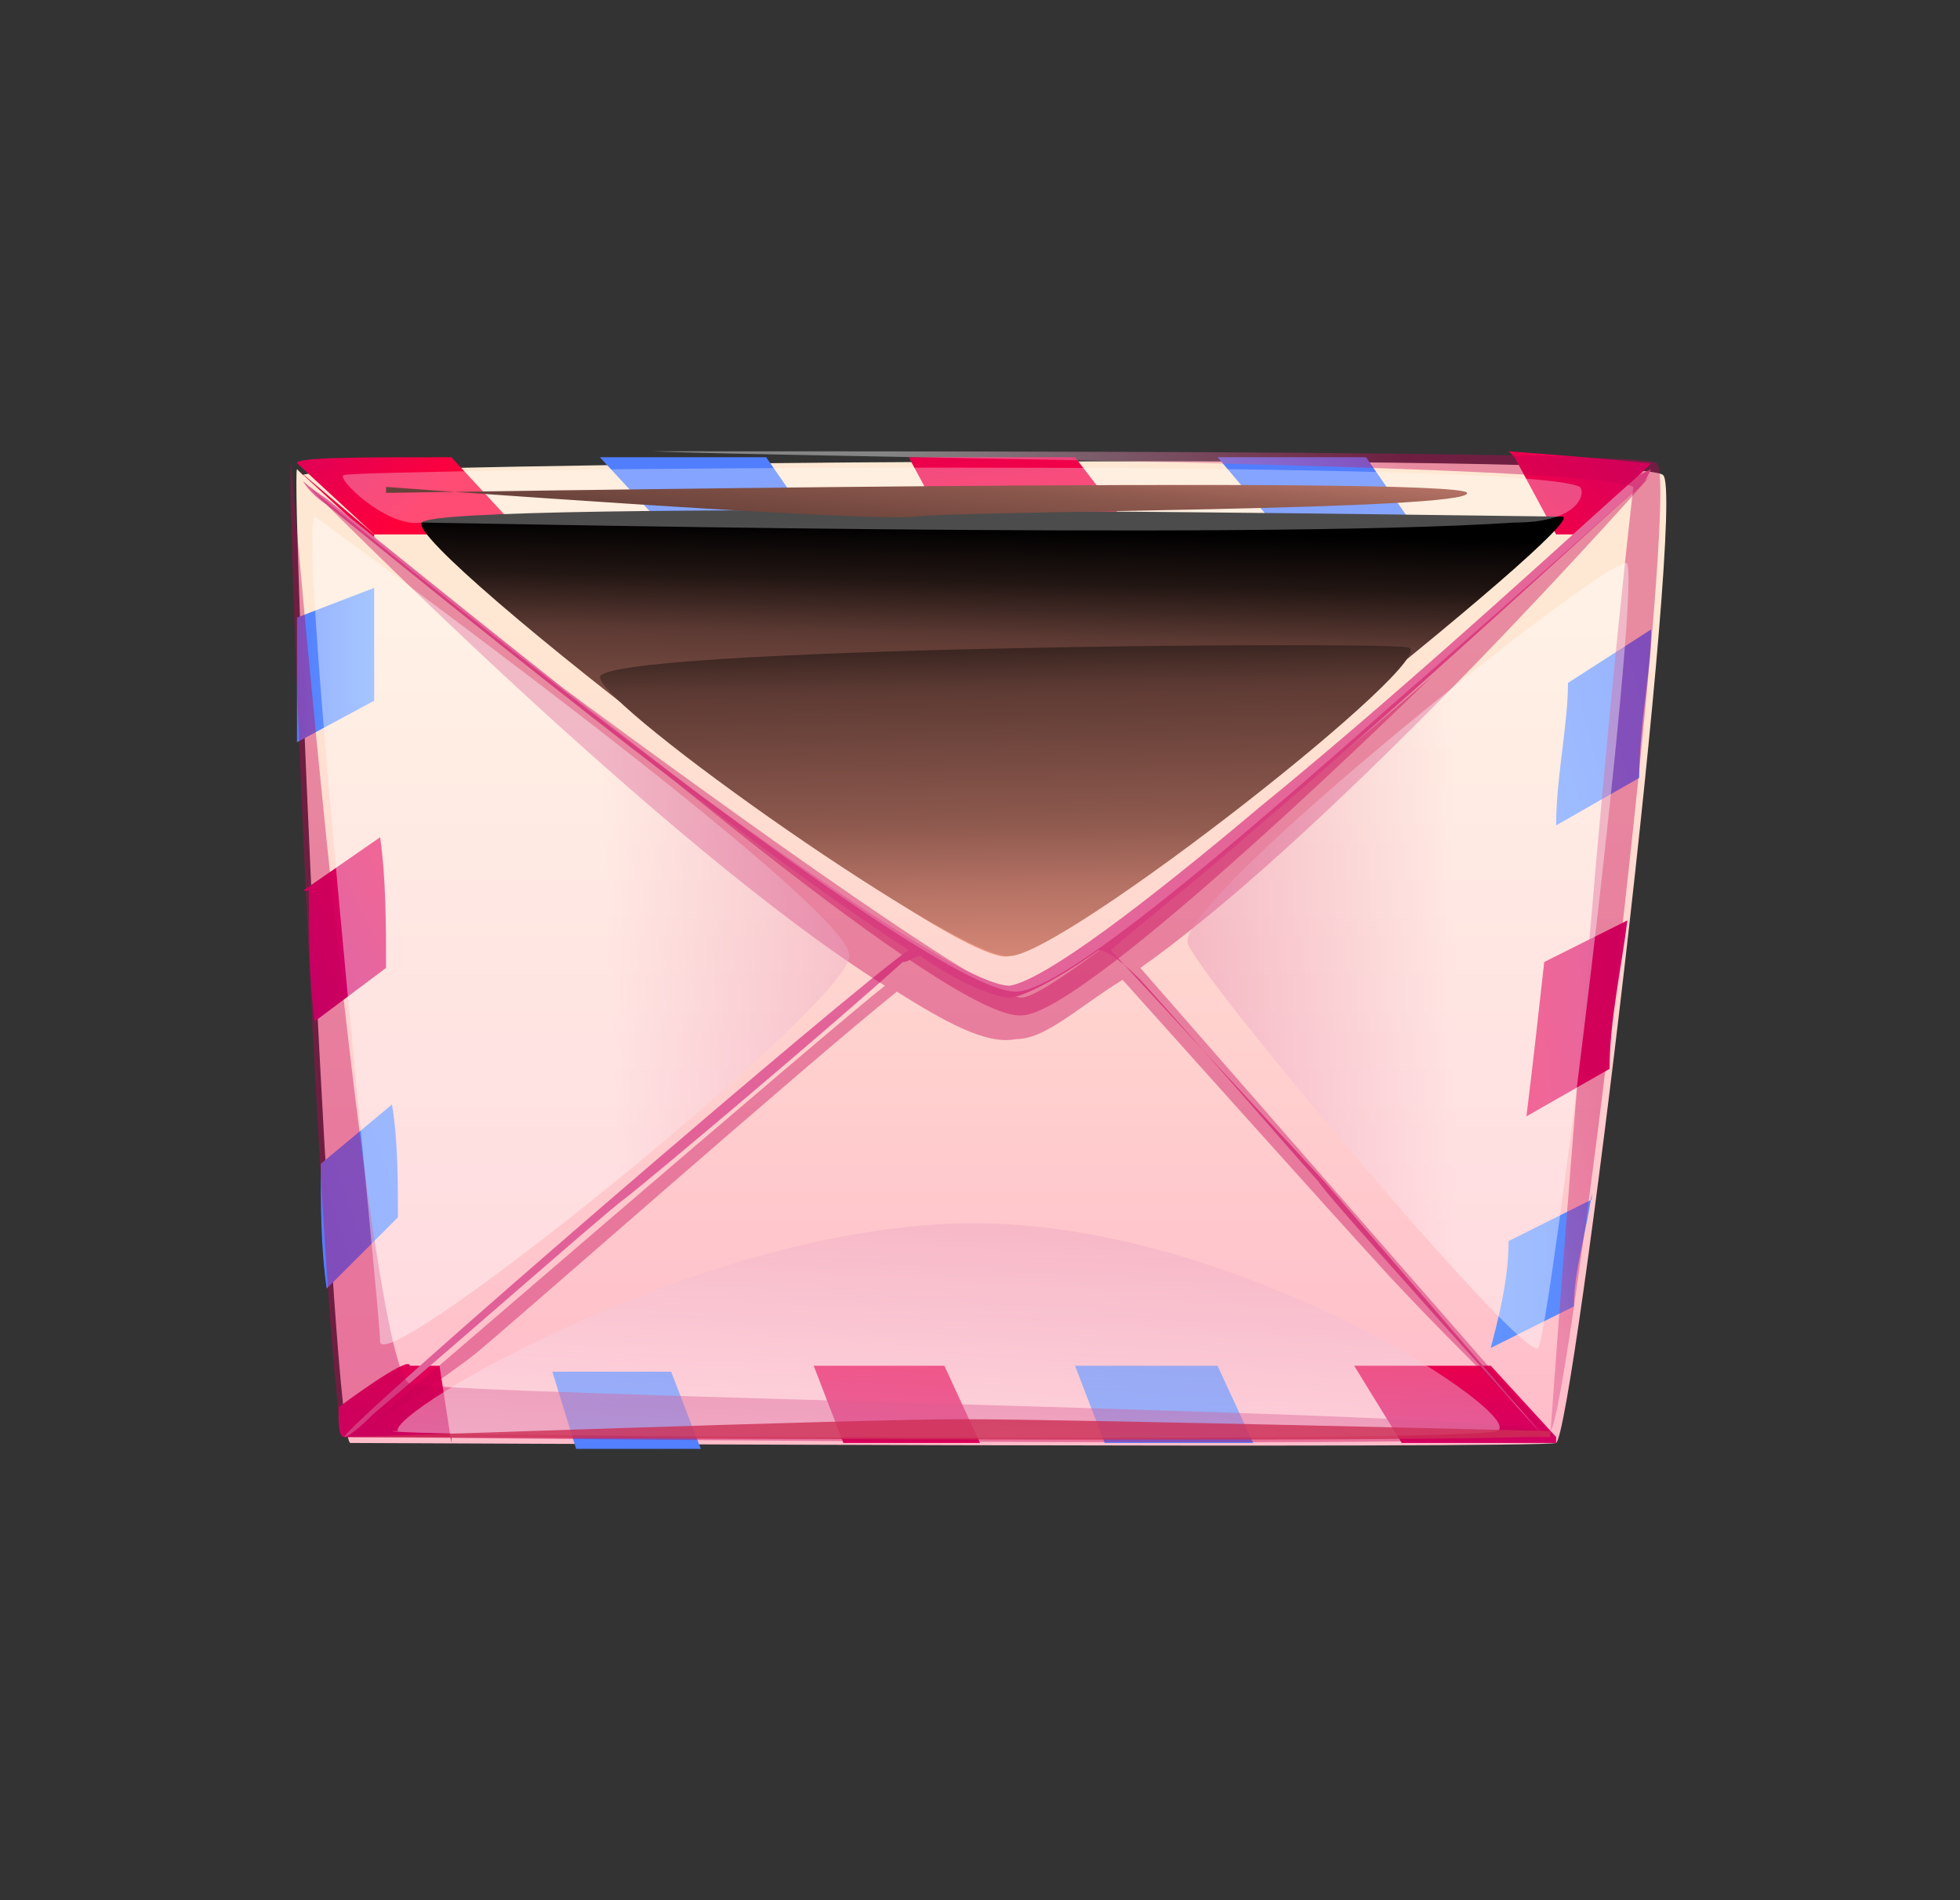 <?xml version="1.0" encoding="UTF-8"?>
<svg xmlns="http://www.w3.org/2000/svg" width="33" height="32" xmlns:xlink="http://www.w3.org/1999/xlink" viewBox="0 0 33 32">
  <rect x="0" y="0" width="33" height="32" fill="#333333" stroke="none"/>
  <defs>
    <style>
      .cls-1 {
        fill: #f20041;
      }

      .cls-2 {
        fill: url(#_ÂÁ_Ï_ÌÌ_È_____ËÂÌÚ_1582);
      }

      .cls-3 {
        fill: url(#_ÂÁ_Ï_ÌÌ_È_____ËÂÌÚ_129-2);
      }

      .cls-4 {
        fill: url(#_ÂÁ_Ï_ÌÌ_È_____ËÂÌÚ_129-3);
      }

      .cls-5 {
        fill: url(#_ÂÁ_Ï_ÌÌ_È_____ËÂÌÚ_129-5);
      }

      .cls-6 {
        fill: url(#_ÂÁ_Ï_ÌÌ_È_____ËÂÌÚ_129-6);
      }

      .cls-7 {
        fill: url(#_ÂÁ_Ï_ÌÌ_È_____ËÂÌÚ_129-7);
      }

      .cls-8 {
        fill: url(#_ÂÁ_Ï_ÌÌ_È_____ËÂÌÚ_129-8);
      }

      .cls-9 {
        fill: url(#_ÂÁ_Ï_ÌÌ_È_____ËÂÌÚ_129-4);
      }

      .cls-10 {
        fill: url(#_ÂÁ_Ï_ÌÌ_È_____ËÂÌÚ_126-6);
      }

      .cls-11 {
        fill: url(#_ÂÁ_Ï_ÌÌ_È_____ËÂÌÚ_126-8);
      }

      .cls-12 {
        fill: url(#_ÂÁ_Ï_ÌÌ_È_____ËÂÌÚ_126-5);
      }

      .cls-13 {
        fill: url(#_ÂÁ_Ï_ÌÌ_È_____ËÂÌÚ_126-7);
      }

      .cls-14 {
        fill: url(#_ÂÁ_Ï_ÌÌ_È_____ËÂÌÚ_126-4);
      }

      .cls-15 {
        fill: url(#_ÂÁ_Ï_ÌÌ_È_____ËÂÌÚ_126-2);
      }

      .cls-16 {
        fill: url(#_ÂÁ_Ï_ÌÌ_È_____ËÂÌÚ_126-3);
      }

      .cls-17 {
        fill: url(#_ÂÁ_Ï_ÌÌ_È_____ËÂÌÚ_1591-2);
      }

      .cls-17, .cls-18, .cls-19 {
        mix-blend-mode: screen;
      }

      .cls-18 {
        fill: url(#_ÂÁ_Ï_ÌÌ_È_____ËÂÌÚ_1591-3);
      }

      .cls-20 {
        fill: #c60055;
      }

      .cls-20, .cls-21, .cls-22, .cls-23, .cls-24, .cls-25 {
        mix-blend-mode: multiply;
      }

      .cls-20, .cls-22, .cls-23, .cls-24, .cls-25 {
        opacity: .4;
      }

      .cls-21 {
        fill: #cd2f55;
        opacity: .8;
      }

      .cls-19 {
        fill: url(#_ÂÁ_Ï_ÌÌ_È_____ËÂÌÚ_1591);
      }

      .cls-22 {
        fill: url(#_ÂÁ_Ï_ÌÌ_È_____ËÂÌÚ_1486-3);
      }

      .cls-23 {
        fill: url(#_ÂÁ_Ï_ÌÌ_È_____ËÂÌÚ_1486-4);
      }

      .cls-24 {
        fill: url(#_ÂÁ_Ï_ÌÌ_È_____ËÂÌÚ_1486-2);
      }

      .cls-25 {
        fill: url(#_ÂÁ_Ï_ÌÌ_È_____ËÂÌÚ_1486);
      }

      .cls-26 {
        isolation: isolate;
      }

      .cls-27 {
        fill: #fff;
        mix-blend-mode: overlay;
        opacity: .3;
      }

      .cls-28 {
        fill: url(#_ÂÁ_Ï_ÌÌ_È_____ËÂÌÚ_126);
      }

      .cls-29 {
        fill: url(#_ÂÁ_Ï_ÌÌ_È_____ËÂÌÚ_129);
      }

      .cls-30 {
        fill: url(#_ÂÁ_Ï_ÌÌ_È_____ËÂÌÚ_507);
      }
    </style>
    <linearGradient id="_ÂÁ_Ï_ÌÌ_È_____ËÂÌÚ_507" data-name="¡ÂÁ˚ÏˇÌÌ˚È „‡‰ËÂÌÚ 507" x1="16.5" y1="23.9" x2="16.5" y2="10.2" gradientTransform="matrix(1, 0, 0, 1, 0, 0)" gradientUnits="userSpaceOnUse">
      <stop offset="0" stop-color="#ffbdca"/>
      <stop offset="1" stop-color="#ffe8d3"/>
    </linearGradient>
    <linearGradient id="_ÂÁ_Ï_ÌÌ_È_____ËÂÌÚ_126" data-name="¡ÂÁ˚ÏˇÌÌ˚È „‡‰ËÂÌÚ 126" x1="11.8" y1="11.2" x2="11.2" y2="17.9" gradientTransform="matrix(1, 0, 0, 1, 0, 0)" gradientUnits="userSpaceOnUse">
      <stop offset="0" stop-color="#517eff"/>
      <stop offset="1" stop-color="#6ba2ff"/>
    </linearGradient>
    <linearGradient id="_ÂÁ_Ï_ÌÌ_È_____ËÂÌÚ_129" data-name="¡ÂÁ˚ÏˇÌÌ˚È „‡‰ËÂÌÚ 129" x1="16.8" y1="3.9" x2="17.2" y2="8.7" gradientTransform="matrix(1, 0, 0, 1, 0, 0)" gradientUnits="userSpaceOnUse">
      <stop offset="0" stop-color="#a90086"/>
      <stop offset="1" stop-color="#ff003b"/>
    </linearGradient>
    <linearGradient id="_ÂÁ_Ï_ÌÌ_È_____ËÂÌÚ_126-2" data-name="¡ÂÁ˚ÏˇÌÌ˚È „‡‰ËÂÌÚ 126" x1="21.9" y1="9.1" x2="20.4" y2="12.6" xlink:href="#_ÂÁ_Ï_ÌÌ_È_____ËÂÌÚ_126"/>
    <linearGradient id="_ÂÁ_Ï_ÌÌ_È_____ËÂÌÚ_129-2" data-name="¡ÂÁ˚ÏˇÌÌ˚È „‡‰ËÂÌÚ 129" x1="30.4" y1="4.7" x2="24.8" y2="9.5" xlink:href="#_ÂÁ_Ï_ÌÌ_È_____ËÂÌÚ_129"/>
    <linearGradient id="_ÂÁ_Ï_ÌÌ_È_____ËÂÌÚ_126-3" data-name="¡ÂÁ˚ÏˇÌÌ˚È „‡‰ËÂÌÚ 126" x1="28.4" y1="11.9" x2="23.2" y2="13.3" xlink:href="#_ÂÁ_Ï_ÌÌ_È_____ËÂÌÚ_126"/>
    <linearGradient id="_ÂÁ_Ï_ÌÌ_È_____ËÂÌÚ_126-4" data-name="¡ÂÁ˚ÏˇÌÌ˚È „‡‰ËÂÌÚ 126" x1="27.8" y1="21.5" x2="23.4" y2="21.5" xlink:href="#_ÂÁ_Ï_ÌÌ_È_____ËÂÌÚ_126"/>
    <linearGradient id="_ÂÁ_Ï_ÌÌ_È_____ËÂÌÚ_126-5" data-name="¡ÂÁ˚ÏˇÌÌ˚È „‡‰ËÂÌÚ 126" x1="19.6" y1="25.1" x2="19.6" y2="20.5" xlink:href="#_ÂÁ_Ï_ÌÌ_È_____ËÂÌÚ_126"/>
    <linearGradient id="_ÂÁ_Ï_ÌÌ_È_____ËÂÌÚ_126-6" data-name="¡ÂÁ˚ÏˇÌÌ˚È „‡‰ËÂÌÚ 126" x1="5" y1="11.2" x2="6.4" y2="11.2" xlink:href="#_ÂÁ_Ï_ÌÌ_È_____ËÂÌÚ_126"/>
    <linearGradient id="_ÂÁ_Ï_ÌÌ_È_____ËÂÌÚ_129-3" data-name="¡ÂÁ˚ÏˇÌÌ˚È „‡‰ËÂÌÚ 129" x1="3.2" y1="17" x2="8.3" y2="14.5" xlink:href="#_ÂÁ_Ï_ÌÌ_È_____ËÂÌÚ_129"/>
    <linearGradient id="_ÂÁ_Ï_ÌÌ_È_____ËÂÌÚ_126-7" data-name="¡ÂÁ˚ÏˇÌÌ˚È „‡‰ËÂÌÚ 126" x1="4.9" y1="20.5" x2="12" y2="18.2" xlink:href="#_ÂÁ_Ï_ÌÌ_È_____ËÂÌÚ_126"/>
    <linearGradient id="_ÂÁ_Ï_ÌÌ_È_____ËÂÌÚ_129-4" data-name="¡ÂÁ˚ÏˇÌÌ˚È „‡‰ËÂÌÚ 129" x1="6.2" y1="27.4" x2="7.2" y2="20.6" xlink:href="#_ÂÁ_Ï_ÌÌ_È_____ËÂÌÚ_129"/>
    <linearGradient id="_ÂÁ_Ï_ÌÌ_È_____ËÂÌÚ_126-8" data-name="¡ÂÁ˚ÏˇÌÌ˚È „‡‰ËÂÌÚ 126" x1="10.6" y1="24.7" x2="10.2" y2="18.4" xlink:href="#_ÂÁ_Ï_ÌÌ_È_____ËÂÌÚ_126"/>
    <linearGradient id="_ÂÁ_Ï_ÌÌ_È_____ËÂÌÚ_129-5" data-name="¡ÂÁ˚ÏˇÌÌ˚È „‡‰ËÂÌÚ 129" x1="14.5" y1="28.2" x2="15.3" y2="21.4" xlink:href="#_ÂÁ_Ï_ÌÌ_È_____ËÂÌÚ_129"/>
    <linearGradient id="_ÂÁ_Ï_ÌÌ_È_____ËÂÌÚ_129-6" data-name="¡ÂÁ˚ÏˇÌÌ˚È „‡‰ËÂÌÚ 129" x1="24.7" y1="26.9" x2="24.3" y2="21.7" xlink:href="#_ÂÁ_Ï_ÌÌ_È_____ËÂÌÚ_129"/>
    <linearGradient id="_ÂÁ_Ï_ÌÌ_È_____ËÂÌÚ_129-7" data-name="¡ÂÁ˚ÏˇÌÌ˚È „‡‰ËÂÌÚ 129" x1="31.3" y1="16.7" x2="23.5" y2="17.5" xlink:href="#_ÂÁ_Ï_ÌÌ_È_____ËÂÌÚ_129"/>
    <linearGradient id="_ÂÁ_Ï_ÌÌ_È_____ËÂÌÚ_129-8" data-name="¡ÂÁ˚ÏˇÌÌ˚È „‡‰ËÂÌÚ 129" x1="3.6" y1="4.4" x2="7" y2="8.6" xlink:href="#_ÂÁ_Ï_ÌÌ_È_____ËÂÌÚ_129"/>
    <linearGradient id="_ÂÁ_Ï_ÌÌ_È_____ËÂÌÚ_1582" data-name="¡ÂÁ˚ÏˇÌÌ˚È „‡‰ËÂÌÚ 1582" x1="15.8" y1="25.7" x2="16.3" y2="12.6" gradientTransform="matrix(1, 0, 0, 1, 0, 0)" gradientUnits="userSpaceOnUse">
      <stop offset="0" stop-color="#df5d98"/>
      <stop offset="1" stop-color="#e56799"/>
    </linearGradient>
    <linearGradient id="_ÂÁ_Ï_ÌÌ_È_____ËÂÌÚ_1591" data-name="¡ÂÁ˚ÏˇÌÌ˚È „‡‰ËÂÌÚ 1591" x1="16.5" y1="18" x2="16.7" y2="8.9" gradientTransform="matrix(1, 0, 0, 1, 0, 0)" gradientUnits="userSpaceOnUse">
      <stop offset="0" stop-color="#ffa18d"/>
      <stop offset=".1" stop-color="#fa9e8a"/>
      <stop offset=".2" stop-color="#ec9582"/>
      <stop offset=".4" stop-color="#d68776"/>
      <stop offset=".5" stop-color="#b67365"/>
      <stop offset=".6" stop-color="#8e594e"/>
      <stop offset=".8" stop-color="#5c3a33"/>
      <stop offset=".9" stop-color="#221613"/>
      <stop offset="1" stop-color="#000"/>
    </linearGradient>
    <linearGradient id="_ÂÁ_Ï_ÌÌ_È_____ËÂÌÚ_1486" data-name="¡ÂÁ˚ÏˇÌÌ˚È „‡‰ËÂÌÚ 1486" x1="16" y1="24.8" x2="16.7" y2="13.3" gradientTransform="matrix(1, 0, 0, 1, 0, 0)" gradientUnits="userSpaceOnUse">
      <stop offset="0" stop-color="#fff"/>
      <stop offset="1" stop-color="#c60055"/>
    </linearGradient>
    <linearGradient id="_ÂÁ_Ï_ÌÌ_È_____ËÂÌÚ_1486-2" data-name="¡ÂÁ˚ÏˇÌÌ˚È „‡‰ËÂÌÚ 1486" x1="17.5" y1="16.3" x2="25.5" y2="13.9" xlink:href="#_ÂÁ_Ï_ÌÌ_È_____ËÂÌÚ_1486"/>
    <linearGradient id="_ÂÁ_Ï_ÌÌ_È_____ËÂÌÚ_1486-3" data-name="¡ÂÁ˚ÏˇÌÌ˚È „‡‰ËÂÌÚ 1486" x1="10.2" y1="15.6" x2="21.9" y2="15.1" xlink:href="#_ÂÁ_Ï_ÌÌ_È_____ËÂÌÚ_1486"/>
    <linearGradient id="_ÂÁ_Ï_ÌÌ_È_____ËÂÌÚ_1486-4" data-name="¡ÂÁ˚ÏˇÌÌ˚È „‡‰ËÂÌÚ 1486" x1="24.5" y1="16.1" x2="14.4" y2="16.1" xlink:href="#_ÂÁ_Ï_ÌÌ_È_____ËÂÌÚ_1486"/>
    <linearGradient id="_ÂÁ_Ï_ÌÌ_È_____ËÂÌÚ_1591-2" data-name="¡ÂÁ˚ÏˇÌÌ˚È „‡‰ËÂÌÚ 1591" x1="17.1" y1="20.7" x2="16.9" y2="9.3" xlink:href="#_ÂÁ_Ï_ÌÌ_È_____ËÂÌÚ_1591"/>
    <linearGradient id="_ÂÁ_Ï_ÌÌ_È_____ËÂÌÚ_1591-3" data-name="¡ÂÁ˚ÏˇÌÌ˚È „‡‰ËÂÌÚ 1591" x1="16" y1="4.1" x2="15.4" y2="10.7" xlink:href="#_ÂÁ_Ï_ÌÌ_È_____ËÂÌÚ_1591"/>
  </defs>
  <g class="cls-26">
    <g id="Layer_1" data-name="Layer 1">
      <g>
        <path class="cls-30" d="M5,7.9c-.1,.2,.6,16.4,.9,16.4,.3,0,20,.1,20.3,0,.3-.2,2.2-16,1.8-16.3-.4-.4-22.8-.2-22.9,0Z"/>
        <g>
          <path class="cls-28" d="M10.1,7.7l1.2,1.3c.8,0,1.7,0,2.5,0l-.9-1.3c-1,0-2,0-2.8,0Z"/>
          <path class="cls-29" d="M15.3,7.7l.7,1.3c.9,0,1.8,0,2.7,0s.2,0,.4,0l-1-1.3c-.9,0-1.9,0-2.8,0Z"/>
          <path class="cls-15" d="M20.5,7.7l1.1,1.3c.9,0,1.7,0,2.3,0l-.9-1.3c-.8,0-1.7,0-2.6,0Z"/>
          <path class="cls-3" d="M25.5,7.7l.7,1.3c.2,0,.3,0,.4,0h0l1.2-1.2c-.1,0-1-.1-2.4-.2Z"/>
          <path class="cls-16" d="M27.8,10.6l-1.4,.9c0,.7-.2,1.6-.2,2.4l1.4-.8c0-.9,.2-1.8,.2-2.5Z"/>
          <path class="cls-14" d="M26.8,20.2l-1.4,.7c0,.7-.2,1.4-.3,1.8l1.4-.7c0-.6,.2-1.2,.3-1.9Z"/>
          <path class="cls-12" d="M20.5,23c-.7,0-1.5,0-2.4,0l.5,1.3c.9,0,1.7,0,2.5,0l-.6-1.3Z"/>
          <path class="cls-10" d="M5,10.4c0,.6,0,1.3,0,2.1l1.3-.7c0-.7,0-1.3,0-1.9l-1.3,.5Z"/>
          <path class="cls-4" d="M5.2,15c0,.7,0,1.5,.1,2.2l1.2-.9c0-.7,0-1.5-.1-2.2l-1.3,.9Z"/>
          <path class="cls-13" d="M5.4,19.5c0,.8,0,1.5,.1,2.2l1.2-1.2c0-.6,0-1.3-.1-1.9l-1.2,1Z"/>
          <path class="cls-9" d="M7.6,24.3l-.2-1.3c-.2,0-.3,0-.5,0,0-.2-1.2,.7-1.2,.7,0,.3,0,.5,.1,.5,0,0,.7,0,1.8,0Z"/>
          <path class="cls-11" d="M11.4,23.1c-.8,0-1.5,0-2.1,0l.4,1.3c.7,0,1.4,0,2.1,0l-.5-1.3Z"/>
          <path class="cls-5" d="M16.5,24.3l-.6-1.3h-.4c-.6,0-1.2,0-1.8,0l.5,1.3c.5,0,.9,0,1.4,0s.7,0,1,0Z"/>
          <path class="cls-6" d="M26.2,24.2l-1.1-1.2h0c-.5,0-1.2,0-2.3,0l.8,1.3c1.5,0,2.5,0,2.6,0h0Z"/>
          <path class="cls-7" d="M26,16.2c-.1,.9-.2,1.8-.3,2.6l1.4-.8c0-.8,.2-1.7,.3-2.5l-1.4,.7Z"/>
          <path class="cls-8" d="M8.8,9l-1.2-1.3c-1.6,0-2.6,0-2.6,.1h0l1.3,1.2c.6,0,1.5,0,2.5,0Z"/>
        </g>
        <path class="cls-1" d="M6.3,9.1l-1.3-1.2s0,0,0,0l1.3,1.1h0Z"/>
        <path class="cls-20" d="M9.5,11.6s6.5,5.6,7.7,5.5c1.1,0,6.9-5.7,6.9-5.7,0,0-6.2,5.4-6.9,5.4s-7.7-5.2-7.7-5.2Z"/>
        <path class="cls-2" d="M27.7,8.1c0,0,.1-.2,.1-.2,0,0,0,0-.2,.1-.7,.6-3.7,3.4-6.4,5.6-1.9,1.6-3.6,2.9-4.2,3-.6,0-2.7-1.4-5.2-3.2-2.6-2-5.3-4.2-6.3-5-.3-.2-.4-.3-.4-.3,0,0,.1,.2,.4,.4,1.6,1.3,7,5.7,9.8,7.5-.9,.6-9.6,8.1-9.5,8.2,0,0,.1,0,.5-.4,1.2-1,3.8-3.3,4.2-3.6,.4-.3,3.6-3,4.7-4,.1,0,.2-.1,.3-.1,.7,.5,1.3,.7,1.5,.7s.8-.3,1.5-.8c.1,0,.3,.1,.7,.5,1,1.1,2.9,3.3,3,3.4,.1,.2,3.8,4.3,3.8,4.3,0,0-3.7-4.3-3.7-4.3l-3.6-3.9c.7-.6,1.6-1.3,2.5-2.1,2.7-2.3,5.7-5.1,6.4-5.7Z"/>
        <path class="cls-20" d="M27.7,8.1s-2,1.8-4.3,3.8c-2.6,2.3-5.5,4.8-6.3,4.8-1.6,0-11.9-8.5-11.9-8.5,0,0,6,6.1,9.7,8.4-.9,.7-8.9,7.6-8.9,7.6,0,0,1.5-1,2-1.4,.5-.4,5.6-4.9,7.1-6.1,.8,.5,1.5,.9,2,.8,.5,0,1-.5,1.8-1,.9,1,3.4,3.8,4.5,5,1.4,1.5,2.7,2.7,2.7,2.7l-6.9-7.9c3.4-2.4,8.6-8.3,8.6-8.3Z"/>
        <path class="cls-19" d="M7.1,8.8c-.3,.4,9,7.6,9.9,7.3,.9-.3,9.9-7.4,9.3-7.4s-18.9-.3-19.2,.1Z"/>
        <path class="cls-20" d="M26,24.2s0,0,0,0h0c-1.6,.2-19.9,0-20.2,0-.3,0-1-16.2-.9-16.4,0,0,1.3,15.3,2,15.5,.7,.2,18.9,.5,19,.8Z"/>
        <path class="cls-27" d="M7.1,8.8c.5,0,13.9,.3,18.4,0,1.1,0,1.2-.5,1.1-.6-.9-.5-20.6-.3-20.8-.2-.2,0,.7,.9,1.3,.8Z"/>
        <path class="cls-25" d="M6.7,24.1c-.2-.3,5.2-3.5,9.7-3.5s9.4,3.3,8.8,3.5c-.6,.2-18.4,.1-18.6,0Z"/>
        <path class="cls-24" d="M26.1,24.2s0,0,0,0c0,0,0,0,0,0,0,0,.7-9.9,1.4-16-.8-.4-14.3-.5-16.5-.6,6.7,0,16.7,0,16.9,.2,.4,.4-1.5,16.2-1.8,16.3Z"/>
        <path class="cls-22" d="M5.3,8.7c0,0,9.1,6.6,9,7.4,0,.8-7.8,7.1-7.9,6.5,0-.6-1.4-13.7-1.1-13.9Z"/>
        <path class="cls-23" d="M27.4,9.5c0-.4-7.7,5.7-7.4,6.4,.3,.7,5.7,7.1,5.9,6.8,.2-.3,1.7-12.5,1.5-13.2Z"/>
        <path class="cls-21" d="M26.1,24.2s-.1,0-.4,0c0,0,0,0,0,0-2.9,.1-19.6,0-19.9,0,.3,0,8.6-.3,10.4-.3s9.9,.2,9.9,.2Z"/>
        <path class="cls-17" d="M10.1,11.4c0,.5,6.1,4.8,6.9,4.7,.9,0,7.4-5.1,6.7-5.2s-13.5,0-13.6,.5Z"/>
        <path class="cls-18" d="M6.5,8.3c.2,0,18.1-.3,18.2,0,.1,.3-8.5,.3-9.3,.4s-8.9-.5-8.9-.5Z"/>
      </g>
    </g>
  </g>
</svg>